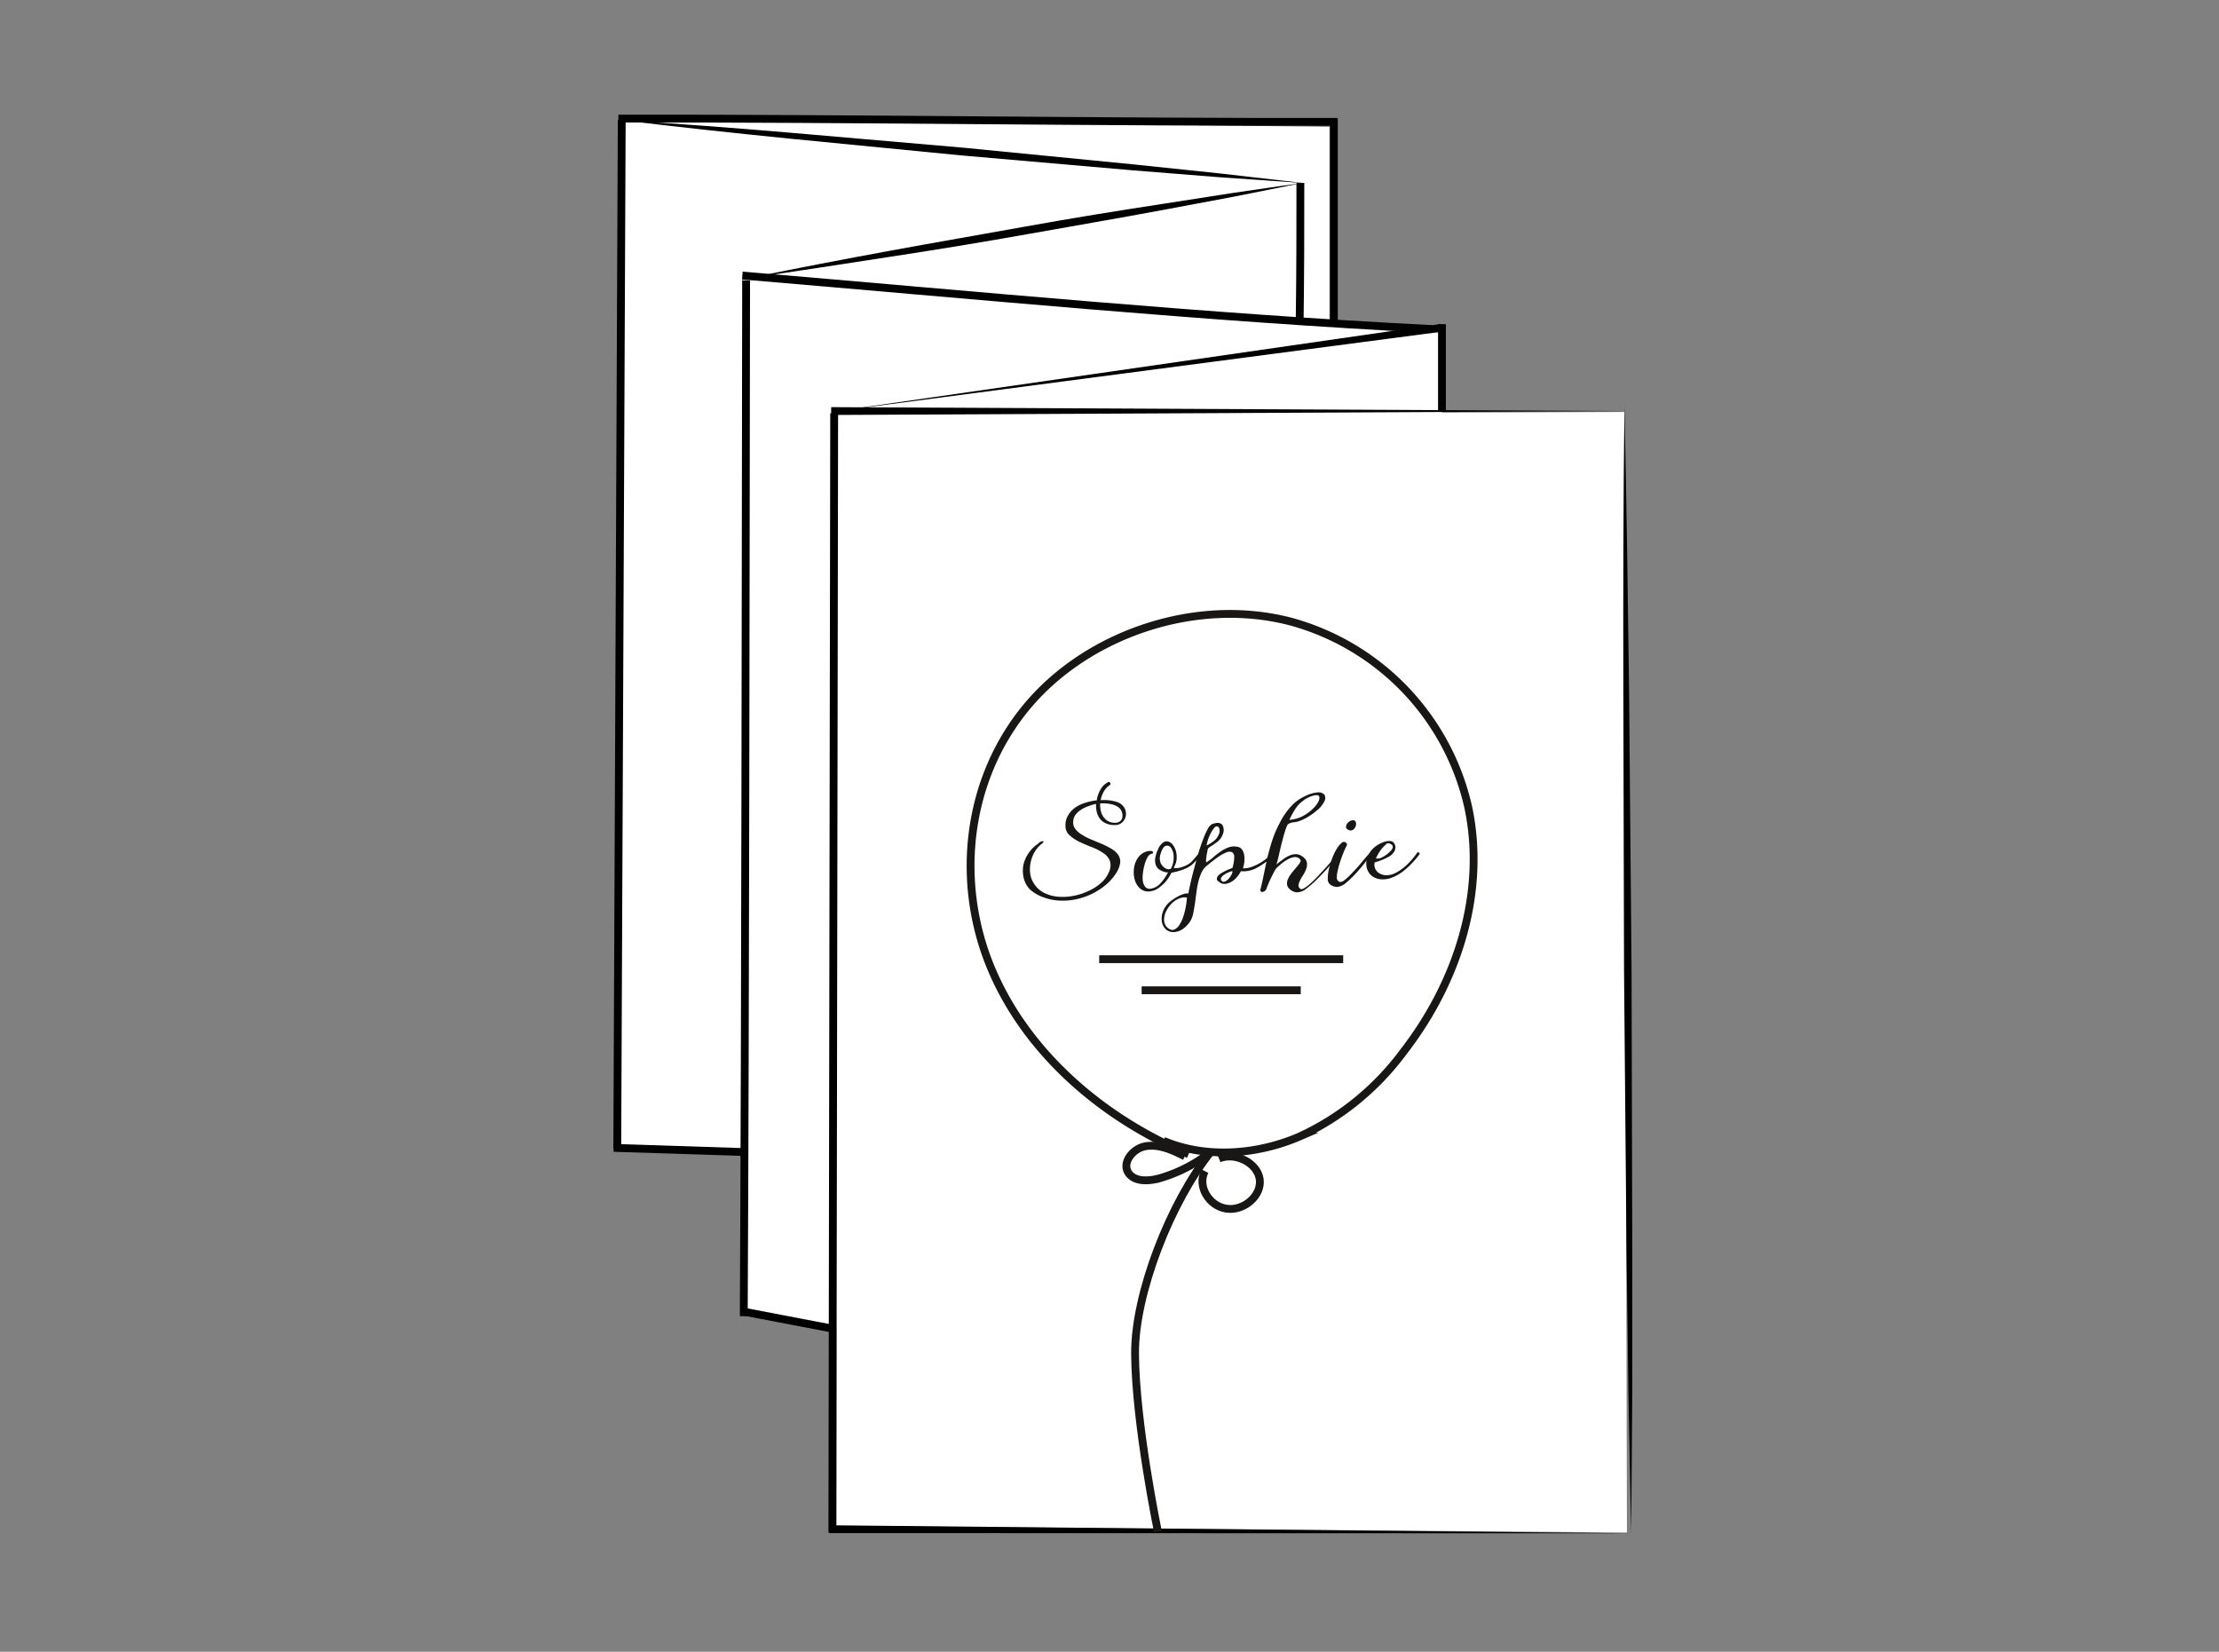 <svg viewBox="0 0 283.49 211" xmlns="http://www.w3.org/2000/svg"><rect x="0" y="0" width="283.49" height="211" fill="#808080" stroke="none"/><path d="m207.85 195.77-101-.85v-25.14l-12-2.36.16-20.25-16.16-.75 1-131.27 90 1.05v25.21l14 1.05.38 10.25 23.28-.08z" fill="#fff"/><path d="m106.57 52.8c-.07 47.71-.15 95.3-.23 143" fill="none" stroke="#000" stroke-miterlimit="10"/><path d="m207.53 52c.27 12 .44 24 .59 35.95l.32 36 .09 36v18l-.14 18-.35-18-.24-18-.32-35.95-.09-35.95c-.03-12.12 0-24.05.14-36.05z"/><path d="m106.19 52.01 101.64.5-101.65.5z"/><path d="m106.04 194.84 102.23 1.03-102.25-.03z"/><path d="m106.47 52.58 77.59-11.2.14.99z"/><path d="m94.84 35.2c29.71 2.5 59.27 5.38 88.06 6.83" fill="none" stroke="#000" stroke-miterlimit="10"/><path d="m95.32 35.8c-.08 44.79-.08 88.32-.3 132.33" fill="none" stroke="#000" stroke-miterlimit="10"/><path d="m95 167.55 11.66 2.23" fill="none" stroke="#000" stroke-miterlimit="10"/><path d="m79 15.15c30.31-.05 61.52.47 91.84.42" fill="none" stroke="#000" stroke-miterlimit="10"/><path d="m166.13 23.37c0 6.1 0 11-.09 17.69" fill="none" stroke="#000" stroke-miterlimit="10"/><path d="m96 35.46c5.82-1.21 11.65-2.31 17.49-3.39s11.65-2.07 17.51-3.13 11.7-2 17.56-2.9l8.8-1.37c2.94-.42 5.87-.87 8.81-1.26-2.91.61-5.82 1.16-8.73 1.75l-8.75 1.64c-5.84 1.09-11.69 2.09-17.53 3.13s-11.7 2-17.56 2.89-11.74 1.84-17.6 2.64z"/><path d="m79.29 15.34c7.3.47 14.58 1 21.87 1.63l21.84 1.89 21.81 2.14 10.9 1.14 10.9 1.25-10.94-.76-10.93-.87-21.84-1.9-21.82-2.13c-7.27-.73-14.54-1.51-21.79-2.39z"/><g fill="none" stroke-miterlimit="10"><path d="m79.43 15.34-.57 131.41" stroke="#000"/><path d="m78.4 146.63 16.82.54" stroke="#000"/><path d="m184.22 41.41v11.09" stroke="#000"/><path d="m170.41 15.13v26.42" stroke="#000"/><path d="m148.65 145.73c5.42 2.3 11.95 1.79 17.36-.54a34.45 34.45 0 0 0 13.24-10.76c7-9 10.62-20.47 8.33-31.3a31.83 31.83 0 0 0 -22.65-23.72c-12.15-3.19-26 1.6-33.68 10.78s-9.18 22-4.88 32.87 14 19.58 25.48 24.38" stroke="#181716"/><path d="m151.37 147.71c-1.55-.78-3.26-1.58-5-1.29s-3.17 2.26-2.1 3.55c.88 1.06 2.67.91 4.06.49a19 19 0 0 0 6.39-3.34" stroke="#181716"/><path d="m153.93 149.6c-1 1.89.49 4.47 2.76 4.8s4.56-1.72 4.24-3.79-3.1-3.49-5.2-2.62" stroke="#181716"/><path d="m154.71 147.12c-5.15 6.4-9.75 18.1-9.7 25.81.05 8.91 2.92 22.72 2.92 22.72" stroke="#181716"/></g><path d="m133.18 107.72a3.54 3.54 0 0 0 -.93 1 4.25 4.25 0 0 0 -.55 1.32 4.2 4.2 0 0 0 -.1 1.41 2.89 2.89 0 0 0 .42 1.29 3.21 3.21 0 0 0 1.29 1.27 4.91 4.91 0 0 0 1.77.53 7.39 7.39 0 0 0 2-.09 8.06 8.06 0 0 0 1.93-.61 6.43 6.43 0 0 0 1.59-1 3.59 3.59 0 0 0 1-1.3 2 2 0 0 0 .2-1.56 2.15 2.15 0 0 0 -.84-1 6.49 6.49 0 0 0 -1.44-.75c-.55-.21-1.08-.44-1.59-.68a5.55 5.55 0 0 1 -1.29-.85 1.62 1.62 0 0 1 -.52-1.25 2.36 2.36 0 0 1 .35-1.31 3.08 3.08 0 0 1 .92-1 4.78 4.78 0 0 1 1.29-.6 8.24 8.24 0 0 1 1.44-.31 3.79 3.79 0 0 1 .47-1.36 2.19 2.19 0 0 1 .9-.91.2.2 0 0 1 .31 0c.1.1.1.2 0 .32a2.39 2.39 0 0 0 -.78.83 3.28 3.28 0 0 0 -.4 1.11 5.4 5.4 0 0 1 2 .2 1.73 1.73 0 0 1 1 .73 1.51 1.51 0 0 1 .22 1 1.46 1.46 0 0 1 -.44.87 1.3 1.3 0 0 1 -1 .37 2.51 2.51 0 0 1 -1.15-.23 1.89 1.89 0 0 1 -.75-.6 2.47 2.47 0 0 1 -.39-.87 3.72 3.72 0 0 1 -.08-1 6.56 6.56 0 0 0 -1.03.31 4.35 4.35 0 0 0 -.94.47 2.69 2.69 0 0 0 -.67.63 1.49 1.49 0 0 0 -.28.81 1.37 1.37 0 0 0 .28 1 3 3 0 0 0 .87.74 7.2 7.2 0 0 0 1.21.61l1.33.56a9.75 9.75 0 0 1 1.21.62 2.56 2.56 0 0 1 .85.77 1.53 1.53 0 0 1 .25 1 3.22 3.22 0 0 1 -.57 1.4 6.32 6.32 0 0 1 -1.37 1.51 8.73 8.73 0 0 1 -3.81 1.78 8.27 8.27 0 0 1 -2.09.14 6.75 6.75 0 0 1 -2-.43 5.19 5.19 0 0 1 -1.7-1 3.21 3.21 0 0 1 -.81-1.54 3.94 3.94 0 0 1 0-1.64 4.39 4.39 0 0 1 .69-1.51 4.25 4.25 0 0 1 1.22-1.17.58.58 0 0 1 .23-.2.75.75 0 0 1 .28-.09h.15s-.02.12-.15.26zm9.35-2.62a.91.91 0 0 0 .63-.25.81.81 0 0 0 .24-.51 1.36 1.36 0 0 0 -.08-.62 1.3 1.3 0 0 0 -.35-.54 2.5 2.5 0 0 0 -1.07-.46 5 5 0 0 0 -1.35-.09 3.54 3.54 0 0 0 .08.92 2.2 2.2 0 0 0 .34.8 1.73 1.73 0 0 0 1.56.75z" fill="#181716"/><path d="m153.2 109a.33.33 0 0 1 .18-.1.21.21 0 0 1 .14 0 .16.16 0 0 1 .07.11.22.22 0 0 1 -.08.17l-.45.48c-.16.18-.32.35-.5.53a3 3 0 0 1 -.89.66 5.36 5.36 0 0 1 -.94.37c-.3.09-.56.16-.77.2s-.33.09-.35.13a2.51 2.51 0 0 1 -.21.41 5.9 5.9 0 0 1 -.54.73 5.19 5.19 0 0 1 -.81.72 2.19 2.19 0 0 1 -1 .43 1.58 1.58 0 0 1 -1.31-.27 2.29 2.29 0 0 1 -.71-1 3.45 3.45 0 0 1 -.18-1.38 3.05 3.05 0 0 1 .33-1.28 2.41 2.41 0 0 1 .64-.8 2.06 2.06 0 0 1 1-.41h.28a.32.32 0 0 1 .21.15c0 .09 0 .15-.07.17l-.22.08a.93.93 0 0 0 -.45.47 4 4 0 0 0 -.35.91 6.8 6.8 0 0 0 -.21 1.11 3.63 3.63 0 0 0 0 1 1.5 1.5 0 0 0 .34.74.77.77 0 0 0 .74.18 2.09 2.09 0 0 0 1.24-.76 6.19 6.19 0 0 0 .89-1.31s-.06 0-.17 0a1.81 1.81 0 0 1 -.43-.11 2.8 2.8 0 0 1 -.52-.26 1.19 1.19 0 0 1 -.41-.5 1.9 1.9 0 0 1 -.12-.8 3.8 3.8 0 0 1 .35-1.21 2 2 0 0 1 .64-.91.82.82 0 0 1 .69-.15 1.13 1.13 0 0 1 .59.43 2.51 2.51 0 0 1 .4.82 3 3 0 0 1 .08 1 2.36 2.36 0 0 1 -.33 1c-.06.09 0 .14.16.15a1.86 1.86 0 0 0 .62-.07 4.45 4.45 0 0 0 .84-.32 2.55 2.55 0 0 0 .78-.6c.18-.2.33-.38.46-.55zm-3.63 2a3 3 0 0 0 .37-1.56 2 2 0 0 0 -.34-1.14.58.58 0 0 0 -.69-.24c-.26.1-.48.46-.66 1.09a1.62 1.62 0 0 0 0 1 1.35 1.35 0 0 0 .44.63 1.25 1.25 0 0 0 .56.27c.16-.05.28-.05.32-.05z" fill="#181716"/><path d="m162.51 109a.31.31 0 0 1 .17-.1.24.24 0 0 1 .15 0 .2.2 0 0 1 .06.11.21.21 0 0 1 -.07.17 9.89 9.89 0 0 1 -2.24 1.67 3.56 3.56 0 0 1 -2.05.44 3.61 3.61 0 0 1 -.47.71 2.86 2.86 0 0 1 -.69.61 2.1 2.1 0 0 1 -.81.3 1.1 1.1 0 0 1 -.83-.26c-.19-.13-.28-.26-.27-.4a.62.62 0 0 1 .19-.41 2 2 0 0 1 .5-.37c.2-.12.4-.22.59-.31s.43-.18.71-.29a4.87 4.87 0 0 0 .23-1.42.66.66 0 0 0 -.28-.59.86.86 0 0 0 -.65 0 4.45 4.45 0 0 0 -.87.44c-.3.2-.61.42-.92.66s-.59.47-.83.67a2.34 2.34 0 0 0 -.64.86 6.17 6.17 0 0 0 -.4 1.17 13.11 13.11 0 0 0 -.24 1.33q-.09.69-.18 1.35c-.06.44-.13.86-.21 1.24a3.3 3.3 0 0 1 -.34 1 3.5 3.5 0 0 1 -.88 1 2.19 2.19 0 0 1 -1.3.49 1.42 1.42 0 0 1 -1-.36 1.76 1.76 0 0 1 -.51-1 2.65 2.65 0 0 1 .15-1.28 2.85 2.85 0 0 1 .88-1.23 6 6 0 0 1 1-.67 3.78 3.78 0 0 1 .73-.32 1.33 1.33 0 0 1 .46-.08h.17c.07-.38.17-.85.3-1.43s.28-1.17.45-1.8.34-1.27.53-1.91.4-1.24.6-1.76a9.43 9.43 0 0 1 .59-1.32 1.4 1.4 0 0 1 .56-.64c.62-.22 1-.2 1.28.06a1.28 1.28 0 0 1 .09 1.24 2.07 2.07 0 0 1 -.74 1c-.34.25-.7.49-1.07.73a.52.52 0 0 0 -.14.29c0 .16-.07.33-.1.53s-.05.4-.08.6 0 .34 0 .45a6 6 0 0 0 .91-.66 9.13 9.13 0 0 1 .94-.73 4.5 4.5 0 0 1 1-.53 2.09 2.09 0 0 1 1.14-.08.88.88 0 0 1 .63.4 1.76 1.76 0 0 1 .25.74 3.58 3.58 0 0 1 0 .86 4.19 4.19 0 0 1 -.17.75 3 3 0 0 0 1.14-.19 6.06 6.06 0 0 0 1.09-.52 6 6 0 0 0 .93-.67 9.25 9.25 0 0 0 .56-.54zm-10.87 5.66a1.68 1.68 0 0 0 -1 .12 2.74 2.74 0 0 0 -.89.58 3.55 3.55 0 0 0 -.67.86 2.48 2.48 0 0 0 -.34 1 1.53 1.53 0 0 0 .12.9 1.24 1.24 0 0 0 .71.63.56.56 0 0 0 .42 0 1.41 1.41 0 0 0 .61-.49 4.55 4.55 0 0 0 .6-1.25 10.25 10.25 0 0 0 .44-2.36zm3.34-8.72a5.22 5.22 0 0 0 -.83 2.07 5.92 5.92 0 0 0 .95-.6 2.06 2.06 0 0 0 .65-.92 1 1 0 0 0 .06-.43.81.81 0 0 0 -.11-.37.27.27 0 0 0 -.29-.12c-.12 0-.27.13-.41.36zm1.08 6.56a.34.34 0 0 0 .41.11 1.19 1.19 0 0 0 .47-.33 2.85 2.85 0 0 0 .38-.53.91.91 0 0 0 .13-.48 2.79 2.79 0 0 0 -.41.13 2.55 2.55 0 0 0 -.57.29 1.26 1.26 0 0 0 -.43.39.31.31 0 0 0 .02.41z" fill="#181716"/><path d="m170.91 109a.33.33 0 0 1 .18-.1.21.21 0 0 1 .14 0 .14.14 0 0 1 .07.11.24.24 0 0 1 -.08.17c-.41.39-.86.87-1.35 1.43s-1 1.09-1.49 1.59a12.59 12.59 0 0 1 -1.45 1.29 2 2 0 0 1 -1.23.5 1.43 1.43 0 0 1 -.95-.43.92.92 0 0 1 -.33-.68 1.49 1.49 0 0 1 .19-.72 3.81 3.81 0 0 1 .48-.73l.56-.67a4 4 0 0 0 .42-.55c.1-.16.12-.29.07-.37a.79.79 0 0 0 -.78-.35 2.34 2.34 0 0 0 -.91.33 5 5 0 0 0 -.83.59q-.39.33-.54.48a2.65 2.65 0 0 0 -.31.49c-.13.25-.27.52-.41.81s-.26.57-.37.84a5.19 5.19 0 0 0 -.21.55.56.56 0 0 1 -.21.25.55.55 0 0 1 -.28.11.26.26 0 0 1 -.24-.09.39.39 0 0 1 0-.32c.13-.5.26-1.09.4-1.78s.29-1.42.47-2.19.4-1.55.66-2.34a14.57 14.57 0 0 1 1-2.26 9 9 0 0 1 1.33-1.92 5.48 5.48 0 0 1 1.82-1.34 4.47 4.47 0 0 1 1.64-.48 1 1 0 0 1 .83.3.87.87 0 0 1 0 .84 3.42 3.42 0 0 1 -.93 1.14 7.31 7.31 0 0 1 -.63.5c-.24.16-.5.33-.77.48a6 6 0 0 1 -.82.38 2.48 2.48 0 0 1 -.82.18 2.5 2.5 0 0 0 -.4.11.68.68 0 0 0 -.35.22 4.81 4.81 0 0 0 -.31.82c-.13.39-.25.84-.38 1.35s-.25 1-.37 1.54-.24 1-.34 1.35c.28-.23.56-.46.87-.68a4 4 0 0 1 .91-.51 1.92 1.92 0 0 1 .91-.11 1.67 1.67 0 0 1 .89.51 1 1 0 0 1 .32.69 1.78 1.78 0 0 1 -.13.74 4.08 4.08 0 0 1 -.37.72 6.38 6.38 0 0 0 -.4.69 1.79 1.79 0 0 0 -.19.6.54.54 0 0 0 .27.48c.1.07.27 0 .51-.13a5.65 5.65 0 0 0 .84-.66c.31-.28.65-.61 1-1s.69-.73 1-1.09l.89-1zm-4.29-6.8a3.82 3.82 0 0 0 -1.12 1.11 10.61 10.61 0 0 0 -.77 1.42 4.39 4.39 0 0 0 1.71-.48 5.55 5.55 0 0 0 1.35-1 3.15 3.15 0 0 0 .67-.91q.18-.43.06-.63c-.08-.13-.28-.17-.59-.11a4 4 0 0 0 -1.31.57z" fill="#181716"/><path d="m175 109a.34.34 0 0 1 .17-.1.24.24 0 0 1 .15 0 .14.14 0 0 1 .06.11.22.22 0 0 1 -.07.17 12.82 12.82 0 0 0 -.91 1c-.36.46-.75.91-1.17 1.38a12.82 12.82 0 0 1 -1.26 1.21 2 2 0 0 1 -1.15.53 1.5 1.5 0 0 1 -.95-.37.89.89 0 0 1 -.24-.72 5.46 5.46 0 0 1 .15-1.2 13.45 13.45 0 0 1 .42-1.38 6.61 6.61 0 0 1 .59-1.22 2.75 2.75 0 0 1 .63-.75.39.39 0 0 1 .56 0c.11.12.14.23.09.32s-.09.18-.13.26a8.15 8.15 0 0 0 -.35.8c-.15.36-.28.74-.41 1.14s-.23.8-.31 1.19a2.83 2.83 0 0 0 -.07.91.73.73 0 0 0 .19.28.34.34 0 0 0 .31.1 1 1 0 0 0 .5-.26 6.48 6.48 0 0 0 .71-.65c.27-.26.53-.55.81-.85s.52-.6.75-.88l.61-.72a4.21 4.21 0 0 1 .32-.3zm-2.75-3c-.17-.07-.27-.17-.28-.31a.62.62 0 0 1 .08-.39 1.12 1.12 0 0 1 .31-.34.85.85 0 0 1 .42-.17.35.35 0 0 1 .42.21.74.74 0 0 1 0 .53.94.94 0 0 1 -.33.46.58.58 0 0 1 -.62.01z" fill="#181716"/><path d="m181 109c.09-.13.19-.16.29-.09s.11.17 0 .29a10.9 10.9 0 0 1 -1.08 1.25 9.4 9.4 0 0 1 -1.16 1 5.45 5.45 0 0 1 -1.2.65 3.11 3.11 0 0 1 -1.16.23 2.27 2.27 0 0 1 -1.18-.28 1.81 1.81 0 0 1 -.73-.75 2.07 2.07 0 0 1 -.23-1 2.62 2.62 0 0 1 .27-1.09 3 3 0 0 1 .8-1 3.78 3.78 0 0 1 1.34-.7 1.61 1.61 0 0 1 .65-.07.6.6 0 0 1 .45.21.94.94 0 0 1 .21.56 1.09 1.09 0 0 1 -.17.6 1.82 1.82 0 0 1 -.61.59 7.07 7.07 0 0 1 -.83.41 7.3 7.3 0 0 1 -.72.26c-.22.06-.32.1-.32.13a1 1 0 0 0 0 .55 1.22 1.22 0 0 0 .26.52 1.49 1.49 0 0 0 .52.38 1.75 1.75 0 0 0 .76.15 2.37 2.37 0 0 0 .93-.2 4.75 4.75 0 0 0 1-.59 6.74 6.74 0 0 0 1-.89 8.9 8.9 0 0 0 .91-1.12zm-3.89-1.17a4.87 4.87 0 0 0 -.76.82 5.72 5.72 0 0 0 -.56 1c.1.06.26 0 .48 0a3.82 3.82 0 0 0 .69-.36 3.44 3.44 0 0 0 .62-.51 1.2 1.2 0 0 0 .34-.47.38.38 0 0 0 -.22-.47.54.54 0 0 0 -.63-.02z" fill="#181716"/><path d="m140.43 122.53h31.17" fill="none" stroke="#181716" stroke-miterlimit="10"/><path d="m145.85 126.5h20.33" fill="none" stroke="#181716" stroke-miterlimit="10"/></svg>